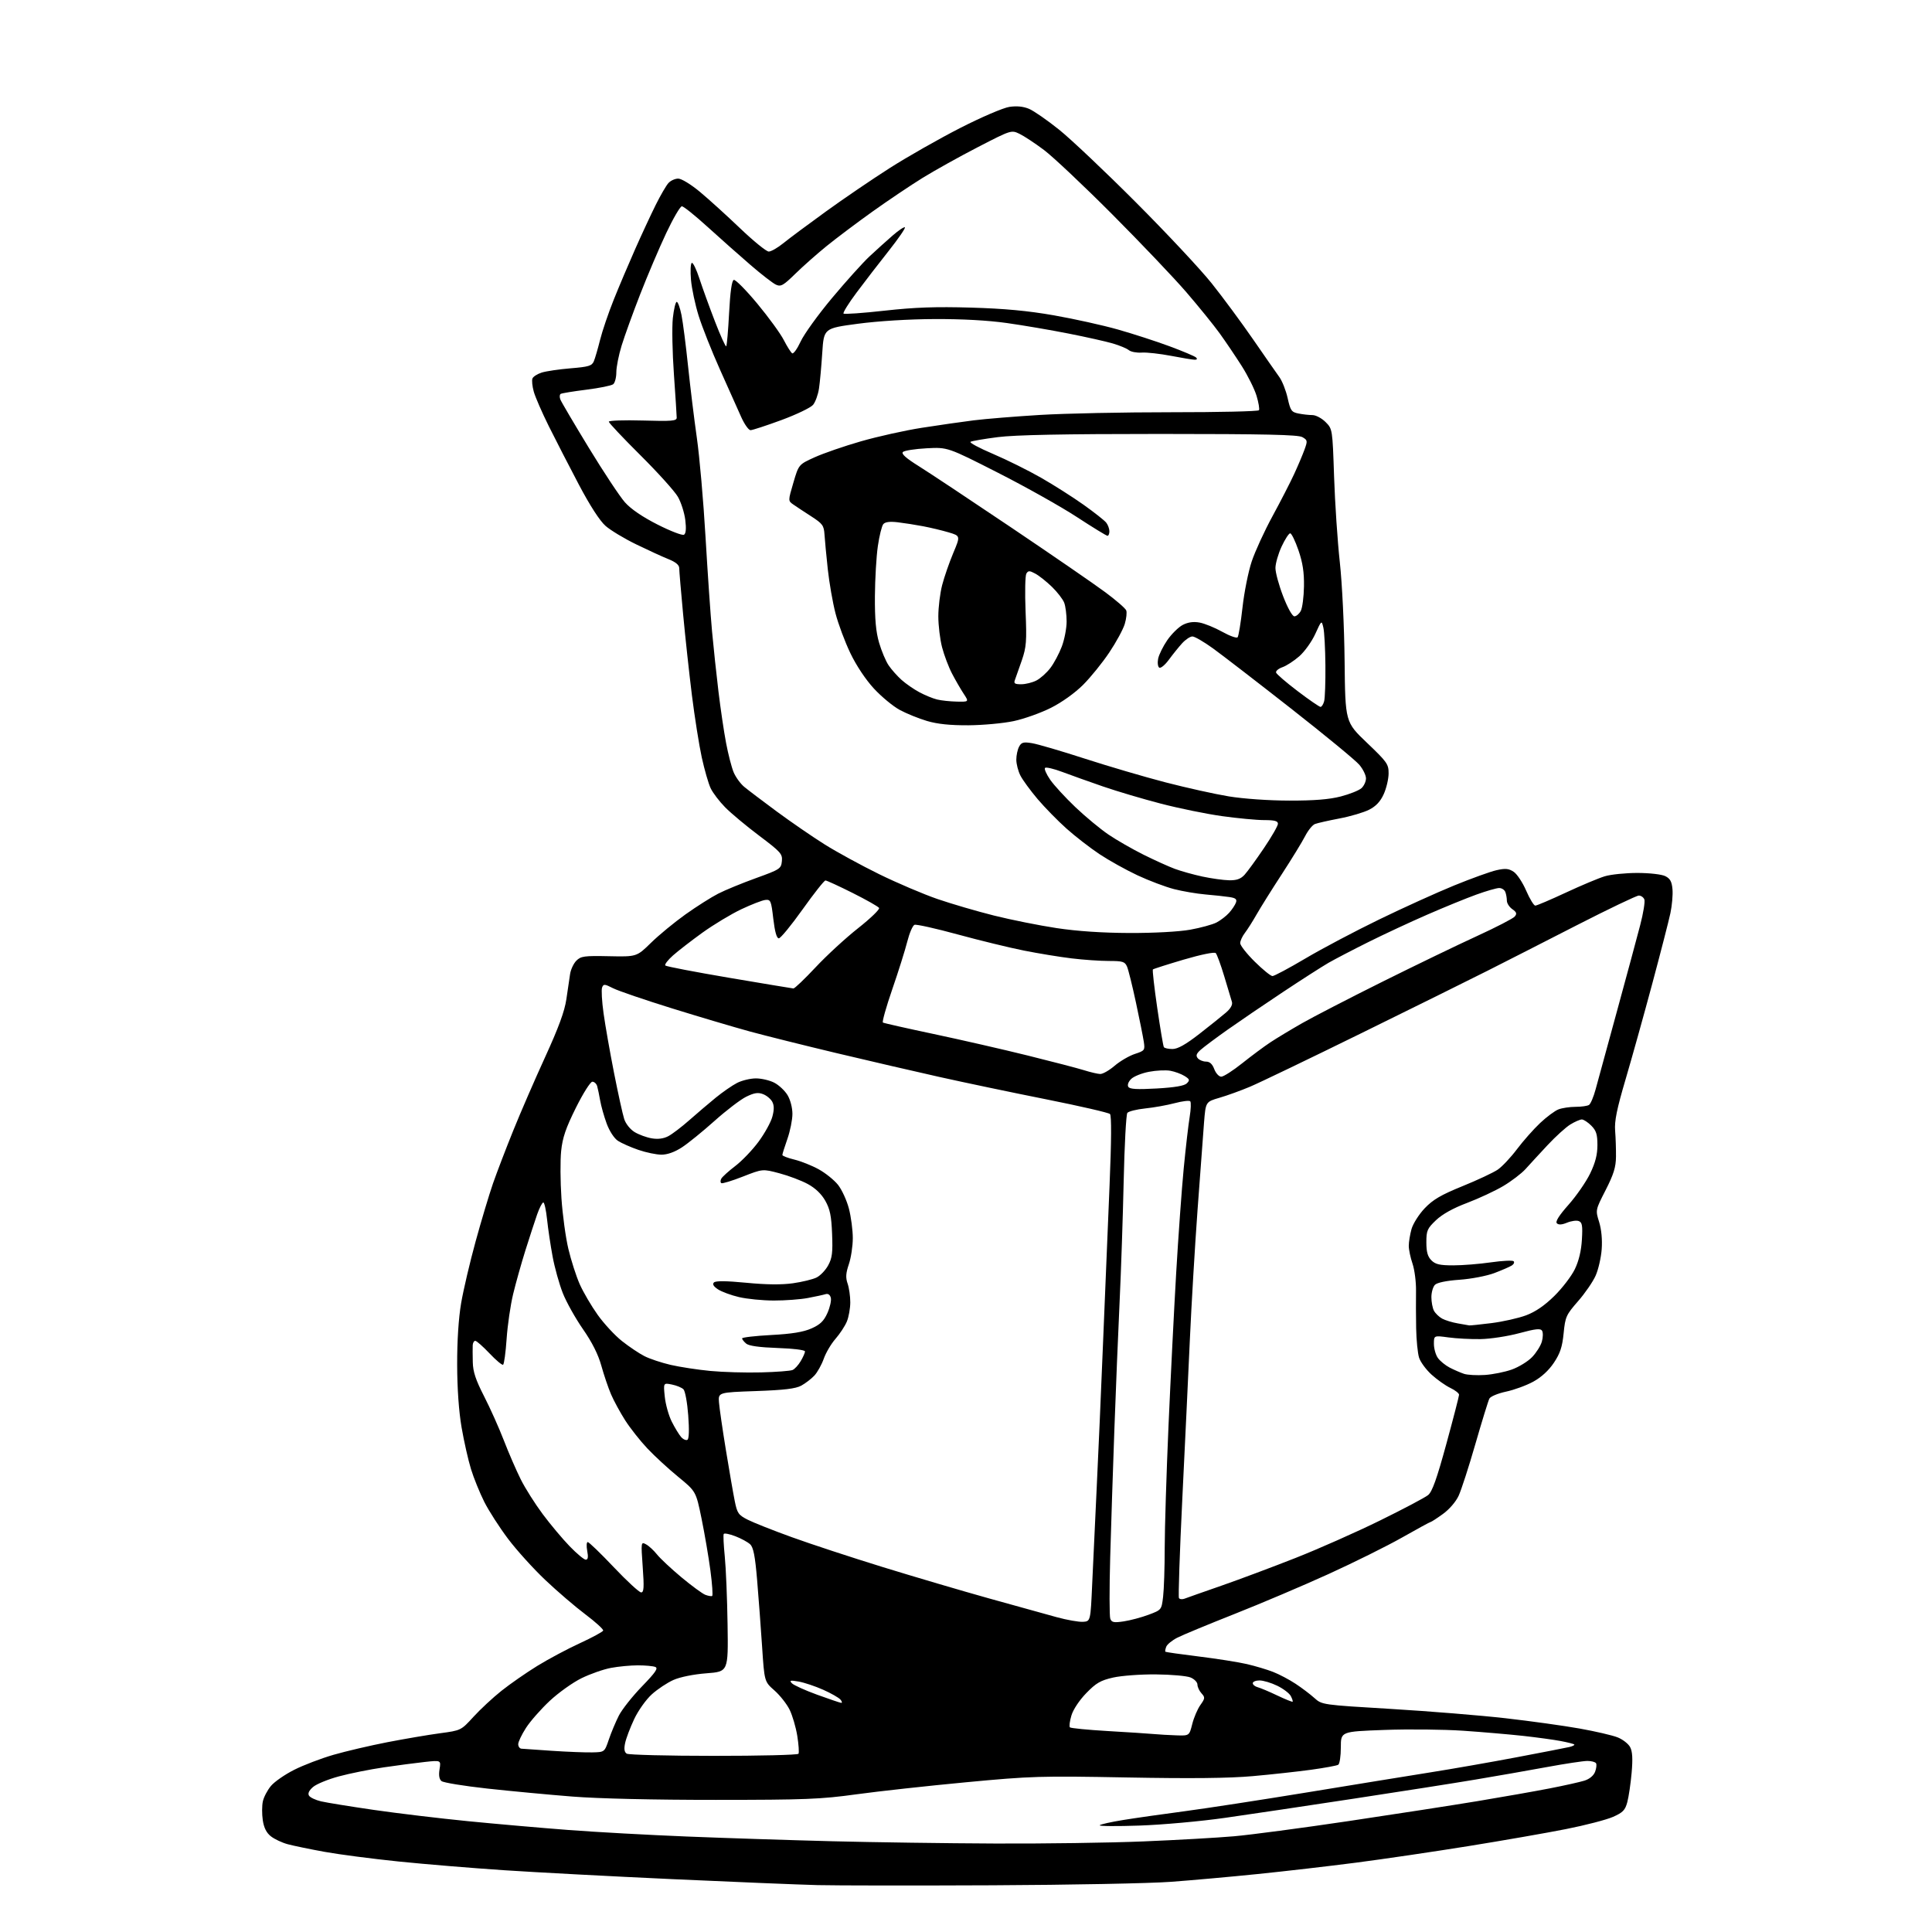 <?xml version="1.0" encoding="UTF-8" standalone="no"?>
<svg 
  version="1.1" 
  xmlns="http://www.w3.org/2000/svg" 
  xmlns:xlink="http://www.w3.org/1999/xlink" 
  xmlns:svg="http://www.w3.org/2000/svg"
  xmlns:rdf="http://www.w3.org/1999/02/22-rdf-syntax-ns#"
  xmlns:cc="http://creativecommons.org/ns#"
  xmlns:dc="http://purl.org/dc/elements/1.1/"
  viewBox="0 0 768 768"
  width="768"
  height="768"
>
<style>svg {background-color: white; }</style>"
<path stroke="none" fill="black" fill-rule="evenodd" d="M394.50,749.43C363.70,749.57 332.43,749.54 325.00,749.36C317.57,749.17 291.70,748.11 267.50,747.00C243.30,745.89 213.15,744.29 200.50,743.45C187.85,742.61 168.95,741.05 158.50,739.98C148.05,738.91 134.78,737.18 129.00,736.13C123.22,735.08 116.65,733.72 114.38,733.11C112.11,732.50 109.10,731.08 107.69,729.97C105.92,728.58 104.91,726.58 104.46,723.56C104.10,721.16 104.11,717.78 104.49,716.07C104.86,714.35 106.32,711.59 107.72,709.92C109.12,708.25 113.28,705.37 116.96,703.52C120.64,701.66 127.67,698.98 132.58,697.56C137.49,696.14 147.12,693.89 154.00,692.55C160.88,691.22 170.27,689.62 174.88,689.00C183.27,687.87 183.27,687.87 188.21,682.46C190.93,679.48 195.95,674.82 199.37,672.10C202.78,669.39 209.16,664.95 213.54,662.25C217.92,659.55 225.54,655.48 230.49,653.21C235.43,650.93 239.61,648.67 239.77,648.18C239.94,647.69 236.77,644.81 232.74,641.77C228.70,638.74 221.53,632.59 216.80,628.11C212.07,623.64 205.41,616.28 202.00,611.76C198.59,607.24 194.32,600.61 192.51,597.02C190.71,593.43 188.33,587.58 187.23,584.00C186.13,580.42 184.45,573.00 183.50,567.50C182.40,561.16 181.75,552.01 181.73,542.50C181.70,533.05 182.29,523.99 183.31,518.00C184.21,512.77 186.79,501.75 189.06,493.50C191.32,485.25 194.43,474.90 195.95,470.50C197.48,466.10 201.10,456.65 203.99,449.50C206.87,442.35 212.59,429.17 216.70,420.20C222.04,408.53 224.44,402.01 225.14,397.20C225.68,393.52 226.35,389.01 226.62,387.19C226.89,385.38 228.02,382.98 229.12,381.88C230.92,380.08 232.27,379.90 242.11,380.11C253.10,380.34 253.10,380.34 258.80,374.76C261.93,371.69 268.10,366.62 272.50,363.48C276.90,360.35 282.75,356.64 285.50,355.24C288.25,353.83 295.00,351.06 300.50,349.07C310.06,345.62 310.51,345.32 310.81,342.34C311.09,339.46 310.40,338.69 301.81,332.22C296.69,328.37 290.61,323.30 288.29,320.95C285.97,318.60 283.37,315.18 282.50,313.35C281.63,311.52 280.04,306.00 278.96,301.08C277.89,296.16 276.13,285.02 275.04,276.32C273.96,267.62 272.38,253.10 271.54,244.06C270.69,235.02 270.00,226.81 270.00,225.80C270.00,224.60 268.57,223.41 265.75,222.28C263.41,221.35 257.64,218.70 252.91,216.40C248.19,214.11 242.70,210.80 240.71,209.05C238.43,207.05 234.52,201.00 230.10,192.63C226.26,185.34 220.89,174.90 218.17,169.44C215.45,163.97 212.76,157.78 212.18,155.68C211.59,153.57 211.36,151.23 211.65,150.47C211.94,149.72 213.60,148.65 215.34,148.10C217.08,147.55 222.25,146.79 226.83,146.41C234.02,145.82 235.29,145.44 236.06,143.61C236.55,142.45 237.66,138.62 238.54,135.11C239.41,131.60 241.86,124.40 243.98,119.11C246.10,113.82 249.94,104.78 252.50,99.00C255.06,93.22 258.72,85.36 260.62,81.53C262.52,77.70 264.81,73.76 265.70,72.78C266.58,71.80 268.34,71.00 269.60,71.00C270.90,71.00 274.63,73.28 278.20,76.24C281.66,79.12 288.86,85.64 294.19,90.74C299.52,95.83 304.65,100.00 305.59,100.00C306.53,100.00 309.14,98.50 311.40,96.67C313.65,94.84 321.22,89.20 328.22,84.14C335.22,79.07 346.69,71.26 353.72,66.78C360.75,62.30 373.33,55.15 381.67,50.89C390.15,46.56 398.78,42.86 401.24,42.49C404.18,42.05 406.78,42.31 409.07,43.27C410.96,44.07 416.32,47.79 421.00,51.54C425.68,55.29 439.42,68.29 451.53,80.43C463.65,92.57 477.20,107.04 481.64,112.60C486.07,118.15 493.48,128.18 498.10,134.87C502.72,141.57 507.43,148.33 508.56,149.89C509.70,151.46 511.18,155.22 511.86,158.25C512.97,163.24 513.39,163.83 516.17,164.38C517.86,164.72 520.35,165.00 521.70,165.00C523.05,165.00 525.40,166.24 526.92,167.76C529.68,170.53 529.68,170.53 530.32,189.51C530.67,199.96 531.69,215.25 532.60,223.50C533.53,232.04 534.35,248.95 534.50,262.77C534.76,287.04 534.76,287.04 543.39,295.27C551.45,302.96 552.01,303.76 551.99,307.50C551.97,309.70 551.10,313.39 550.05,315.69C548.73,318.61 546.97,320.49 544.26,321.87C542.12,322.96 536.80,324.53 532.43,325.36C528.07,326.19 523.69,327.18 522.71,327.56C521.72,327.94 519.97,330.10 518.81,332.37C517.65,334.64 513.48,341.45 509.54,347.50C505.59,353.55 501.09,360.75 499.52,363.50C497.96,366.25 495.85,369.57 494.84,370.88C493.83,372.20 493.00,374.01 493.00,374.92C493.00,375.82 495.60,379.14 498.78,382.28C501.96,385.43 505.13,388.00 505.83,388.00C506.53,388.00 512.43,384.85 518.95,380.99C525.46,377.13 538.60,370.19 548.15,365.55C557.69,360.91 571.12,354.82 578.00,352.01C584.88,349.20 592.47,346.46 594.88,345.92C598.40,345.13 599.73,345.25 601.68,346.53C603.02,347.40 605.27,350.79 606.68,354.06C608.10,357.33 609.73,360.00 610.30,360.00C610.87,360.00 616.32,357.68 622.42,354.84C628.51,352.00 635.48,349.07 637.91,348.34C640.33,347.60 646.18,347.01 650.91,347.01C655.79,347.02 660.58,347.57 662.00,348.29C663.92,349.25 664.58,350.47 664.84,353.52C665.03,355.71 664.65,359.98 664.01,363.00C663.37,366.02 660.13,378.62 656.81,391.00C653.49,403.38 648.72,420.48 646.21,429.00C642.70,440.89 641.73,445.67 642.04,449.50C642.26,452.25 642.41,456.89 642.38,459.80C642.34,463.97 641.46,466.81 638.27,473.07C634.20,481.02 634.20,481.02 635.68,485.76C636.59,488.69 636.98,492.81 636.70,496.56C636.46,499.89 635.38,504.62 634.30,507.06C633.22,509.51 630.06,514.10 627.29,517.26C622.57,522.66 622.21,523.45 621.57,529.98C621.03,535.44 620.19,537.98 617.69,541.72C615.64,544.79 612.71,547.48 609.50,549.23C606.75,550.74 601.88,552.52 598.67,553.20C595.46,553.88 592.48,555.12 592.05,555.97C591.61,556.81 589.11,564.92 586.49,574.00C583.88,583.08 580.87,592.35 579.82,594.61C578.71,597.00 576.07,600.05 573.54,601.86C571.14,603.59 568.97,605.00 568.71,605.00C568.46,605.00 563.36,607.78 557.38,611.17C551.39,614.57 538.23,621.10 528.13,625.70C518.03,630.30 501.21,637.44 490.76,641.57C480.32,645.70 470.08,649.94 468.01,651.00C465.94,652.05 463.96,653.67 463.60,654.60C463.24,655.53 463.09,656.42 463.25,656.59C463.42,656.75 469.39,657.60 476.53,658.48C483.66,659.36 492.25,660.71 495.62,661.49C498.98,662.27 503.71,663.68 506.12,664.63C508.53,665.57 512.52,667.68 515.00,669.32C517.48,670.95 520.85,673.50 522.50,674.99C525.49,677.68 525.55,677.69 553.00,679.33C568.12,680.24 588.60,681.90 598.50,683.03C608.40,684.16 621.64,686.00 627.92,687.12C634.20,688.24 641.00,689.82 643.03,690.63C645.06,691.44 647.30,693.18 648.00,694.50C648.92,696.22 649.09,699.11 648.60,704.70C648.22,708.99 647.45,714.22 646.89,716.33C646.03,719.57 645.15,720.49 641.19,722.24C638.61,723.38 630.20,725.57 622.50,727.09C614.80,728.62 597.25,731.68 583.50,733.89C569.75,736.10 549.73,739.05 539.00,740.44C528.27,741.83 510.73,743.86 500.00,744.95C489.27,746.05 473.75,747.44 465.50,748.05C457.25,748.67 425.30,749.29 394.50,749.43zM395.50,732.83C414.75,732.92 441.30,732.54 454.50,731.99C467.70,731.45 483.90,730.53 490.50,729.95C497.10,729.38 517.58,726.66 536.00,723.92C554.42,721.18 577.60,717.59 587.50,715.95C597.40,714.31 610.23,712.04 616.00,710.92C621.77,709.80 627.99,708.41 629.81,707.84C631.86,707.20 633.48,705.85 634.07,704.32C634.59,702.95 634.76,701.42 634.45,700.92C634.14,700.41 632.59,700.00 631.01,700.00C629.43,700.00 622.14,701.10 614.82,702.45C607.49,703.80 594.75,706.03 586.50,707.41C578.25,708.80 556.42,712.22 538.00,715.02C519.58,717.83 496.62,721.25 487.00,722.62C477.38,724.00 462.07,725.38 453.00,725.69C443.93,726.01 436.79,725.95 437.14,725.57C437.49,725.19 441.70,724.25 446.48,723.48C451.26,722.70 462.22,721.14 470.84,720.00C479.45,718.86 501.35,715.49 519.50,712.52C537.65,709.54 559.70,705.96 568.50,704.56C577.30,703.17 592.83,700.45 603.00,698.52C613.17,696.59 622.57,694.77 623.87,694.46C625.17,694.15 626.04,693.70 625.79,693.46C625.55,693.21 623.13,692.60 620.42,692.09C617.72,691.57 611.03,690.66 605.58,690.05C600.12,689.45 589.32,688.52 581.58,687.99C573.83,687.47 559.74,687.32 550.25,687.68C533.00,688.31 533.00,688.31 533.00,694.60C533.00,698.05 532.54,701.17 531.97,701.52C531.41,701.87 526.57,702.76 521.22,703.50C515.88,704.23 505.43,705.38 498.00,706.04C488.58,706.88 473.47,707.04 448.00,706.57C413.53,705.93 409.97,706.03 384.00,708.48C368.88,709.90 349.30,712.05 340.50,713.26C326.24,715.23 320.15,715.47 284.50,715.48C260.01,715.49 237.91,714.98 227.50,714.16C218.15,713.42 202.93,711.99 193.68,710.98C184.43,709.96 176.25,708.63 175.51,708.01C174.59,707.25 174.34,705.70 174.73,703.29C175.31,699.71 175.31,699.71 168.90,700.40C165.38,700.78 158.03,701.75 152.56,702.55C147.09,703.35 139.06,704.96 134.71,706.14C130.35,707.31 125.71,709.23 124.40,710.39C122.80,711.79 122.29,712.94 122.85,713.82C123.32,714.55 125.46,715.56 127.60,716.06C129.75,716.57 139.17,718.09 148.55,719.46C157.93,720.82 174.81,722.84 186.05,723.95C197.30,725.06 215.28,726.63 226.00,727.45C236.72,728.27 257.93,729.44 273.13,730.05C288.33,730.66 314.20,731.50 330.63,731.92C347.06,732.34 376.25,732.75 395.50,732.83zM283.69,697.98C301.95,697.99 317.12,697.62 317.41,697.15C317.70,696.68 317.48,693.47 316.93,690.03C316.37,686.58 315.00,681.90 313.88,679.63C312.76,677.36 310.05,673.92 307.85,671.98C303.86,668.47 303.86,668.47 302.94,654.48C302.43,646.79 301.54,634.88 300.96,628.00C300.16,618.52 299.49,615.11 298.20,613.89C297.27,613.01 294.61,611.56 292.29,610.67C289.98,609.78 287.91,609.38 287.69,609.78C287.46,610.17 287.66,614.21 288.11,618.74C288.57,623.28 289.07,635.43 289.22,645.74C289.50,664.50 289.50,664.50 280.85,665.16C275.73,665.55 270.37,666.63 267.73,667.80C265.27,668.88 261.39,671.46 259.12,673.51C256.81,675.60 253.71,679.95 252.10,683.37C250.51,686.74 248.89,691.02 248.50,692.87C247.99,695.26 248.18,696.50 249.14,697.11C249.89,697.58 265.44,697.98 283.69,697.98zM235.41,696.60C240.32,696.50 240.32,696.50 242.02,691.49C242.95,688.73 244.75,684.46 246.00,681.99C247.26,679.52 251.40,674.29 255.19,670.38C260.63,664.76 261.75,663.12 260.47,662.63C259.57,662.28 256.46,662.00 253.55,662.00C250.65,662.00 245.85,662.45 242.89,663.01C239.92,663.56 234.66,665.40 231.19,667.10C227.71,668.80 222.01,672.87 218.51,676.14C215.02,679.41 210.77,684.24 209.08,686.88C207.38,689.52 206.00,692.42 206.00,693.34C206.00,694.25 206.56,695.06 207.25,695.13C207.94,695.20 213.45,695.58 219.50,695.98C225.55,696.38 232.71,696.66 235.41,696.60zM467.63,689.83C472.76,690.00 472.76,690.00 473.94,685.32C474.59,682.75 476.04,679.35 477.17,677.77C479.05,675.12 479.09,674.75 477.61,673.12C476.72,672.14 476.00,670.58 476.00,669.65C476.00,668.71 474.76,667.44 473.25,666.82C471.74,666.20 465.55,665.65 459.50,665.60C453.45,665.54 445.80,666.11 442.50,666.85C437.48,667.99 435.73,669.00 431.81,673.04C429.06,675.87 426.61,679.56 425.90,681.94C425.23,684.18 424.96,686.30 425.31,686.65C425.66,686.99 432.37,687.65 440.22,688.11C448.08,688.56 456.30,689.10 458.50,689.30C460.70,689.50 464.81,689.74 467.63,689.83zM334.37,676.91C334.85,676.96 334.73,676.38 334.11,675.63C333.48,674.88 330.39,673.11 327.24,671.71C324.08,670.30 319.70,668.84 317.50,668.45C314.13,667.87 313.70,667.98 314.79,669.13C315.50,669.88 320.00,671.92 324.79,673.66C329.58,675.40 333.89,676.86 334.37,676.91zM513.83,676.45C514.01,676.30 513.68,675.28 513.10,674.18C512.51,673.09 510.08,671.25 507.70,670.10C505.32,668.94 502.16,668.00 500.68,668.00C499.21,668.00 498.00,668.49 498.00,669.09C498.00,669.70 498.88,670.42 499.96,670.70C501.04,670.98 504.53,672.45 507.71,673.97C510.90,675.49 513.65,676.60 513.83,676.45zM430.50,644.70C433.50,644.50 433.50,644.50 434.17,629.50C434.54,621.25 435.34,604.15 435.95,591.50C436.57,578.85 437.71,552.75 438.49,533.50C439.28,514.25 440.43,486.20 441.07,471.16C441.81,453.46 441.87,443.47 441.24,442.84C440.71,442.31 429.30,439.68 415.89,437.00C402.47,434.33 383.40,430.33 373.50,428.12C363.60,425.91 345.15,421.63 332.50,418.62C319.85,415.60 304.38,411.74 298.12,410.04C291.86,408.33 277.91,404.19 267.12,400.84C256.33,397.49 245.80,393.89 243.73,392.85C240.32,391.12 239.90,391.09 239.34,392.55C239.00,393.44 239.26,398.07 239.93,402.84C240.59,407.60 242.46,418.25 244.09,426.50C245.72,434.75 247.53,443.00 248.13,444.83C248.74,446.73 250.52,448.95 252.27,450.02C253.95,451.04 257.02,452.16 259.08,452.51C261.55,452.93 263.78,452.64 265.66,451.65C267.22,450.83 270.98,447.97 274.00,445.30C277.02,442.63 281.75,438.61 284.50,436.36C287.25,434.12 291.07,431.47 293.00,430.48C294.93,429.49 298.30,428.68 300.50,428.68C302.70,428.68 305.98,429.45 307.79,430.39C309.61,431.33 311.97,433.54 313.04,435.30C314.17,437.15 314.99,440.30 315.00,442.77C315.00,445.13 314.10,449.61 313.00,452.74C311.90,455.87 311.00,458.74 311.00,459.12C311.00,459.49 313.14,460.32 315.75,460.95C318.36,461.58 322.71,463.31 325.42,464.80C328.12,466.28 331.59,469.07 333.13,471.00C334.66,472.93 336.61,477.18 337.46,480.46C338.31,483.74 339.00,489.01 339.00,492.18C339.00,495.34 338.29,500.01 337.43,502.55C336.22,506.12 336.11,507.86 336.93,510.23C337.52,511.92 338.00,515.27 338.00,517.68C338.00,520.09 337.38,523.55 336.63,525.35C335.87,527.16 333.84,530.25 332.12,532.21C330.40,534.17 328.30,537.72 327.46,540.11C326.62,542.49 324.94,545.51 323.72,546.82C322.50,548.12 320.15,549.92 318.50,550.82C316.26,552.03 311.68,552.58 300.50,552.97C285.50,553.50 285.50,553.50 285.81,557.50C285.98,559.70 287.22,568.25 288.57,576.50C289.92,584.75 291.50,593.87 292.09,596.77C293.04,601.51 293.55,602.24 297.21,604.10C299.44,605.24 307.33,608.37 314.75,611.05C322.16,613.74 338.42,619.08 350.86,622.92C363.31,626.76 382.27,632.35 393.00,635.35C403.73,638.34 415.88,641.71 420.00,642.84C424.12,643.97 428.85,644.80 430.50,644.70zM446.72,644.52C449.31,644.13 453.74,642.95 456.57,641.89C461.72,639.96 461.73,639.95 462.35,634.73C462.70,631.85 462.99,623.10 462.99,615.27C463.00,607.44 463.68,585.61 464.50,566.77C465.33,547.92 466.70,520.58 467.55,506.00C468.40,491.43 469.75,472.75 470.54,464.50C471.34,456.25 472.41,447.02 472.91,444.00C473.41,440.98 473.51,438.18 473.14,437.78C472.77,437.38 469.99,437.72 466.98,438.52C463.97,439.32 458.69,440.27 455.26,440.62C451.83,440.98 448.62,441.78 448.14,442.39C447.65,443.00 447.00,455.20 446.68,469.50C446.36,483.80 445.64,505.40 445.06,517.50C444.49,529.60 443.56,552.33 442.99,568.00C442.42,583.67 441.67,606.68 441.32,619.12C440.97,631.57 440.99,642.53 441.36,643.49C441.92,644.94 442.78,645.11 446.72,644.52zM470.84,635.51C471.73,635.16 478.33,632.84 485.49,630.35C492.64,627.86 505.93,622.89 515.00,619.31C524.08,615.74 539.15,609.05 548.50,604.46C557.85,599.87 566.49,595.30 567.70,594.31C569.34,592.95 571.15,587.88 574.94,574.00C577.72,563.83 579.99,555.02 580.00,554.44C580.00,553.85 578.44,552.63 576.54,551.72C574.64,550.82 571.29,548.45 569.10,546.47C566.91,544.49 564.66,541.44 564.10,539.68C563.55,537.93 563.03,532.67 562.94,528.00C562.86,523.33 562.83,516.63 562.89,513.12C562.94,509.61 562.32,504.76 561.50,502.33C560.67,499.91 560.00,496.71 560.01,495.22C560.01,493.72 560.50,490.74 561.09,488.60C561.69,486.45 564.05,482.72 566.34,480.31C569.63,476.86 572.78,475.01 581.36,471.52C587.33,469.10 593.64,466.13 595.39,464.94C597.13,463.74 600.57,460.08 603.03,456.81C605.49,453.54 609.63,448.86 612.22,446.42C614.82,443.97 618.11,441.53 619.54,440.99C620.96,440.44 624.01,439.99 626.32,439.98C628.62,439.98 631.02,439.64 631.65,439.23C632.29,438.83 633.48,436.02 634.29,433.00C635.11,429.98 638.92,416.02 642.76,402.00C646.59,387.98 650.75,372.59 651.99,367.80C653.24,363.02 653.99,358.41 653.66,357.55C653.33,356.70 652.34,356.00 651.45,356.00C650.57,356.00 639.42,361.34 626.67,367.86C613.93,374.39 598.10,382.46 591.50,385.79C584.90,389.13 562.40,400.27 541.50,410.54C520.60,420.81 500.52,430.47 496.87,432.00C493.22,433.54 487.77,435.51 484.76,436.38C479.28,437.98 479.28,437.98 478.62,446.24C478.26,450.78 477.10,466.43 476.04,481.00C474.98,495.57 473.61,518.75 472.99,532.50C472.37,546.25 471.02,574.79 469.98,595.93C468.95,617.06 468.35,634.76 468.65,635.25C468.95,635.74 469.94,635.85 470.84,635.51zM283.10,634.42C283.43,634.22 283.11,629.66 282.40,624.28C281.68,618.90 280.10,609.63 278.88,603.68C276.66,592.85 276.66,592.85 269.58,587.05C265.69,583.86 260.17,578.79 257.33,575.77C254.49,572.76 250.53,567.74 248.53,564.62C246.54,561.50 244.00,556.84 242.90,554.27C241.79,551.69 240.06,546.57 239.04,542.89C237.79,538.40 235.38,533.60 231.73,528.35C228.73,524.03 225.12,517.58 223.71,514.00C222.31,510.43 220.48,503.90 219.67,499.50C218.85,495.10 217.86,488.46 217.47,484.75C217.08,481.04 216.41,478.00 215.98,478.00C215.54,478.00 214.44,480.14 213.52,482.75C212.61,485.36 210.52,491.77 208.87,497.00C207.23,502.23 205.03,510.06 203.98,514.42C202.93,518.77 201.76,526.77 201.39,532.20C201.02,537.62 200.39,542.26 199.99,542.50C199.60,542.75 197.16,540.71 194.57,537.97C191.98,535.24 189.44,533.00 188.93,533.00C188.42,533.00 187.96,533.79 187.91,534.75C187.86,535.71 187.87,538.75 187.94,541.50C188.02,545.29 189.11,548.55 192.41,555.00C194.81,559.67 198.35,567.57 200.27,572.54C202.19,577.52 205.22,584.49 206.99,588.04C208.76,591.60 212.72,597.85 215.79,601.96C218.85,606.06 223.66,611.79 226.49,614.71C229.31,617.62 232.17,620.00 232.85,620.00C233.73,620.00 233.90,618.97 233.43,616.50C233.07,614.58 233.16,613.00 233.64,612.99C234.11,612.99 238.78,617.49 244.00,623.00C249.22,628.51 254.11,633.01 254.86,633.01C255.96,633.00 256.08,631.09 255.49,622.90C254.78,612.95 254.80,612.82 256.81,613.90C257.93,614.50 259.89,616.31 261.17,617.92C262.45,619.53 266.83,623.62 270.89,627.01C274.96,630.40 279.23,633.53 280.39,633.97C281.55,634.41 282.77,634.61 283.10,634.42zM273.27,572.34C273.90,571.95 274.01,568.35 273.58,562.61C273.21,557.60 272.36,552.95 271.69,552.27C271.02,551.60 268.95,550.74 267.08,550.37C263.69,549.69 263.69,549.69 264.26,555.22C264.57,558.26 265.82,562.71 267.03,565.12C268.24,567.53 269.92,570.28 270.75,571.23C271.58,572.18 272.72,572.67 273.27,572.34zM590.27,546.57C593.44,546.36 598.28,545.38 601.01,544.40C603.75,543.41 607.35,541.21 609.01,539.49C610.67,537.77 612.43,535.00 612.91,533.32C613.39,531.64 613.43,529.70 613.00,529.00C612.38,527.99 610.46,528.20 603.92,529.96C599.36,531.19 592.45,532.25 588.56,532.31C584.68,532.38 578.91,532.08 575.75,531.64C570.00,530.86 570.00,530.86 570.00,534.21C570.00,536.05 570.70,538.56 571.56,539.78C572.42,541.01 574.55,542.75 576.30,543.66C578.05,544.56 580.61,545.67 581.99,546.13C583.37,546.58 587.10,546.78 590.27,546.57zM302.50,545.55C308.55,545.40 314.20,544.97 315.05,544.60C315.91,544.24 317.37,542.64 318.30,541.06C319.24,539.48 320.00,537.75 320.00,537.21C320.00,536.64 315.35,536.06 309.14,535.85C301.93,535.60 297.73,535.02 296.64,534.12C295.74,533.37 295.00,532.43 295.00,532.03C295.00,531.63 300.19,531.03 306.53,530.69C314.80,530.25 319.32,529.51 322.56,528.08C326.05,526.53 327.47,525.16 328.91,521.95C329.93,519.67 330.54,516.94 330.26,515.88C329.94,514.65 329.16,514.13 328.13,514.46C327.23,514.74 324.08,515.42 321.11,515.98C318.15,516.54 312.08,516.99 307.61,516.98C303.15,516.98 296.93,516.36 293.79,515.62C290.65,514.89 286.89,513.50 285.43,512.55C283.64,511.37 283.11,510.49 283.80,509.80C284.49,509.11 288.65,509.15 296.66,509.92C304.61,510.69 310.70,510.75 315.19,510.12C318.87,509.60 323.10,508.57 324.59,507.83C326.08,507.10 328.16,504.93 329.21,503.00C330.80,500.11 331.07,497.94 330.77,490.50C330.49,483.35 329.94,480.65 328.07,477.33C326.54,474.62 324.12,472.30 321.11,470.67C318.58,469.29 313.50,467.37 309.83,466.40C303.17,464.63 303.17,464.63 295.33,467.70C291.03,469.39 287.16,470.57 286.74,470.32C286.32,470.07 286.32,469.26 286.74,468.51C287.16,467.77 289.67,465.50 292.33,463.47C294.99,461.44 299.15,457.09 301.57,453.80C303.99,450.51 306.45,446.06 307.02,443.91C307.77,441.13 307.76,439.42 306.98,437.96C306.37,436.83 304.72,435.46 303.31,434.93C301.32,434.17 299.81,434.41 296.62,435.97C294.35,437.09 288.68,441.42 284.00,445.61C279.32,449.79 273.50,454.52 271.05,456.11C268.21,457.96 265.29,459.00 262.96,459.00C260.95,459.00 256.81,458.14 253.76,457.09C250.70,456.04 247.05,454.42 245.64,453.50C244.15,452.52 242.28,449.66 241.17,446.66C240.13,443.82 238.96,439.70 238.58,437.50C238.20,435.30 237.66,432.71 237.38,431.75C237.10,430.79 236.24,430.00 235.47,430.00C234.70,430.00 231.77,434.64 228.92,440.37C224.91,448.44 223.61,452.24 223.07,457.51C222.68,461.23 222.73,469.67 223.18,476.26C223.62,482.85 224.86,491.95 225.94,496.47C227.01,500.99 229.04,507.29 230.44,510.47C231.85,513.64 235.06,519.13 237.58,522.66C240.09,526.19 244.45,530.89 247.26,533.11C250.07,535.33 254.07,538.02 256.16,539.08C258.25,540.15 262.94,541.71 266.58,542.56C270.23,543.40 277.33,544.49 282.36,544.97C287.39,545.45 296.45,545.71 302.50,545.55zM584.03,526.87C584.32,526.94 588.28,526.53 592.85,525.96C597.41,525.39 603.62,523.99 606.65,522.86C610.38,521.46 614.00,518.98 617.89,515.15C621.04,512.04 624.71,507.25 626.03,504.50C627.61,501.23 628.58,497.17 628.83,492.76C629.16,487.22 628.94,485.91 627.59,485.40C626.70,485.05 624.60,485.34 622.93,486.03C620.89,486.88 619.56,486.96 618.88,486.28C618.20,485.60 619.73,483.18 623.53,478.89C626.65,475.37 630.50,469.80 632.10,466.50C634.18,462.20 635.00,459.00 635.00,455.20C635.00,450.91 634.53,449.44 632.55,447.45C631.20,446.10 629.51,445.00 628.80,445.00C628.08,445.01 626.03,445.90 624.24,446.99C622.45,448.09 618.36,451.80 615.15,455.24C611.94,458.68 608.01,462.95 606.41,464.73C604.81,466.50 600.83,469.53 597.57,471.47C594.31,473.40 587.83,476.42 583.16,478.19C577.65,480.26 573.33,482.67 570.84,485.04C567.36,488.35 567.00,489.17 567.00,493.85C567.00,497.67 567.52,499.52 569.00,501.00C570.60,502.60 572.33,503.00 577.70,503.00C581.38,503.00 588.12,502.46 592.67,501.80C597.22,501.15 601.28,500.95 601.69,501.36C602.10,501.77 601.78,502.53 600.97,503.05C600.16,503.57 597.04,504.92 594.04,506.06C591.02,507.20 584.85,508.39 580.21,508.72C575.02,509.08 571.30,509.85 570.42,510.73C569.64,511.51 569.00,513.72 569.00,515.64C569.00,517.56 569.46,519.99 570.02,521.04C570.59,522.09 572.05,523.50 573.27,524.17C574.50,524.84 577.30,525.70 579.50,526.07C581.70,526.44 583.74,526.81 584.03,526.87zM459.81,432.69C467.00,432.28 470.79,431.63 471.78,430.65C473.05,429.38 472.93,429.01 470.87,427.72C469.56,426.91 467.04,425.98 465.25,425.65C463.47,425.32 459.64,425.50 456.76,426.05C453.88,426.59 450.67,427.89 449.64,428.92C448.53,430.02 448.07,431.31 448.53,432.04C449.10,432.97 451.97,433.13 459.81,432.69zM485.47,428.00C486.37,428.00 490.12,425.60 493.80,422.66C497.49,419.72 502.52,415.98 505.00,414.34C507.48,412.70 513.15,409.28 517.60,406.74C522.06,404.20 536.46,396.76 549.60,390.22C562.75,383.68 579.68,375.50 587.22,372.05C594.77,368.59 601.48,365.12 602.13,364.34C603.08,363.20 602.88,362.61 601.16,361.40C599.97,360.57 599.00,359.05 599.00,358.03C599.00,357.00 598.73,355.45 598.39,354.58C598.06,353.71 596.96,353.00 595.95,353.00C594.94,353.00 590.87,354.17 586.89,355.61C582.92,357.04 574.10,360.64 567.30,363.61C560.50,366.57 549.93,371.50 543.80,374.56C537.68,377.61 530.60,381.30 528.08,382.75C525.56,384.21 517.42,389.42 510.00,394.35C502.57,399.27 492.68,406.01 488.00,409.31C483.32,412.62 478.49,416.23 477.26,417.33C475.56,418.85 475.29,419.64 476.13,420.66C476.75,421.40 478.22,422.00 479.40,422.00C480.88,422.00 481.92,422.94 482.69,425.00C483.32,426.65 484.56,428.00 485.47,428.00zM437.34,426.93C438.35,426.97 440.94,425.50 443.08,423.66C445.22,421.83 448.83,419.72 451.09,418.97C455.07,417.66 455.19,417.49 454.67,414.06C454.37,412.10 452.97,405.10 451.55,398.50C450.14,391.90 448.55,385.49 448.02,384.25C447.15,382.26 446.32,382.00 440.75,382.00C437.28,382.00 430.63,381.54 425.97,380.97C421.31,380.41 412.82,379.02 407.09,377.88C401.37,376.74 389.52,373.86 380.76,371.47C372.01,369.08 364.25,367.35 363.53,367.63C362.80,367.91 361.51,370.92 360.65,374.32C359.79,377.72 357.11,386.25 354.68,393.28C352.26,400.30 350.59,406.25 350.97,406.48C351.36,406.72 360.41,408.76 371.09,411.02C381.76,413.28 398.60,417.13 408.50,419.58C418.40,422.03 428.52,424.67 431.00,425.45C433.48,426.23 436.33,426.90 437.34,426.93zM466.07,417.00C468.16,417.00 471.30,415.24 476.77,410.99C481.02,407.68 485.79,403.86 487.37,402.49C489.21,400.90 490.05,399.39 489.71,398.26C489.41,397.29 488.05,392.73 486.67,388.13C485.29,383.53 483.76,379.36 483.27,378.87C482.75,378.35 477.47,379.43 470.55,381.46C464.05,383.38 458.53,385.14 458.29,385.37C458.06,385.61 458.83,392.48 460.02,400.64C461.21,408.80 462.39,415.82 462.65,416.24C462.91,416.66 464.45,417.00 466.07,417.00zM315.39,392.93C315.88,392.97 319.84,389.18 324.21,384.52C328.57,379.86 336.17,372.86 341.10,368.98C346.03,365.09 349.79,361.46 349.45,360.92C349.12,360.38 344.39,357.70 338.94,354.97C333.49,352.24 328.63,350.00 328.13,350.00C327.63,350.00 323.54,355.18 319.04,361.50C314.54,367.82 310.29,373.00 309.59,373.00C308.74,373.00 308.01,370.40 307.40,365.25C306.56,358.03 306.35,357.52 304.24,357.74C303.00,357.87 298.68,359.55 294.64,361.46C290.60,363.38 283.69,367.55 279.27,370.72C274.86,373.90 269.57,377.99 267.52,379.81C265.47,381.63 264.10,383.43 264.48,383.81C264.86,384.19 276.27,386.38 289.83,388.68C303.40,390.98 314.90,392.89 315.39,392.93zM449.00,370.88C458.71,370.91 468.62,370.37 473.08,369.58C477.25,368.83 481.98,367.54 483.58,366.71C485.19,365.87 487.45,364.13 488.60,362.85C489.76,361.56 490.97,359.73 491.31,358.79C491.78,357.45 491.20,356.97 488.70,356.59C486.94,356.32 482.65,355.86 479.17,355.56C475.69,355.26 470.07,354.30 466.67,353.43C463.28,352.55 456.76,350.09 452.19,347.96C447.62,345.82 440.83,342.04 437.10,339.56C433.37,337.08 427.47,332.52 423.99,329.41C420.51,326.31 415.33,321.01 412.46,317.64C409.60,314.26 406.53,310.06 405.63,308.30C404.73,306.54 404.00,303.70 404.00,301.98C404.00,300.27 404.49,297.95 405.10,296.82C406.02,295.09 406.81,294.87 410.21,295.42C412.42,295.77 421.87,298.54 431.22,301.57C440.57,304.60 455.03,308.85 463.36,311.01C471.69,313.17 483.00,315.68 488.50,316.58C494.30,317.53 504.38,318.24 512.50,318.25C522.42,318.27 528.38,317.79 532.96,316.61C536.51,315.69 540.22,314.21 541.21,313.31C542.19,312.42 543.00,310.67 543.00,309.42C543.00,308.17 541.81,305.74 540.35,304.01C538.90,302.28 526.69,292.23 513.23,281.68C499.77,271.13 485.80,260.36 482.19,257.75C478.58,255.14 474.90,253.00 474.00,253.00C473.11,253.00 471.25,254.24 469.88,255.75C468.51,257.26 466.15,260.20 464.63,262.27C463.11,264.34 461.40,265.75 460.83,265.40C460.26,265.05 460.06,263.44 460.38,261.83C460.71,260.22 462.35,256.90 464.03,254.45C465.72,252.01 468.48,249.29 470.17,248.41C472.26,247.33 474.40,247.03 476.87,247.48C478.87,247.85 482.92,249.50 485.87,251.15C488.83,252.80 491.57,253.78 491.97,253.33C492.36,252.87 493.24,247.55 493.91,241.50C494.58,235.45 496.23,227.20 497.58,223.17C498.93,219.14 502.65,211.04 505.85,205.17C509.04,199.30 512.90,191.80 514.42,188.50C515.95,185.20 517.80,180.82 518.55,178.76C519.83,175.24 519.78,174.95 517.70,173.76C516.01,172.80 502.89,172.51 461.00,172.50C422.81,172.50 403.54,172.88 396.62,173.77C391.19,174.47 386.32,175.30 385.79,175.63C385.26,175.96 389.29,178.12 394.73,180.43C400.18,182.75 408.77,187.01 413.82,189.90C418.87,192.78 426.48,197.63 430.75,200.66C435.01,203.69 439.06,206.89 439.75,207.77C440.44,208.66 441.00,210.20 441.00,211.19C441.00,212.19 440.66,213.00 440.25,212.99C439.84,212.99 434.32,209.61 428.00,205.48C421.68,201.35 407.55,193.43 396.60,187.87C376.71,177.76 376.71,177.76 368.33,178.20C363.72,178.45 359.49,179.11 358.92,179.68C358.20,180.40 360.14,182.13 365.19,185.28C369.21,187.79 385.77,198.78 402.00,209.71C418.23,220.64 435.02,232.19 439.31,235.38C443.61,238.56 447.39,241.84 447.70,242.66C448.01,243.48 447.75,245.90 447.11,248.03C446.47,250.17 443.71,255.26 440.97,259.35C438.24,263.44 433.55,269.23 430.56,272.22C427.33,275.45 422.14,279.17 417.81,281.35C413.79,283.38 407.12,285.76 403.00,286.64C398.88,287.52 390.77,288.27 385.00,288.31C377.71,288.35 372.67,287.83 368.50,286.60C365.20,285.62 360.33,283.65 357.67,282.21C355.01,280.77 350.40,276.96 347.42,273.74C344.16,270.22 340.43,264.63 338.06,259.70C335.89,255.19 333.22,248.04 332.12,243.80C331.02,239.57 329.65,231.69 329.06,226.30C328.48,220.91 327.89,214.70 327.75,212.50C327.52,208.90 327.00,208.18 322.50,205.27C319.75,203.50 316.54,201.38 315.38,200.57C313.25,199.10 313.25,199.10 315.38,191.87C317.50,184.65 317.50,184.65 323.83,181.78C327.31,180.20 335.59,177.34 342.24,175.43C348.88,173.52 359.76,171.10 366.41,170.06C373.06,169.02 382.32,167.69 387.00,167.10C391.68,166.51 403.60,165.54 413.50,164.94C423.40,164.34 446.90,163.86 465.73,163.87C484.55,163.88 500.18,163.52 500.46,163.07C500.74,162.62 500.31,160.05 499.51,157.37C498.71,154.69 496.05,149.35 493.61,145.50C491.16,141.65 487.21,135.80 484.83,132.50C482.45,129.20 476.50,121.86 471.61,116.18C466.73,110.51 453.45,96.56 442.11,85.18C430.78,73.81 418.57,62.31 415.00,59.62C411.43,56.94 407.04,54.05 405.25,53.19C402.02,51.64 401.93,51.67 388.75,58.47C381.46,62.23 371.57,67.74 366.77,70.70C361.97,73.67 352.97,79.72 346.77,84.15C340.57,88.58 332.37,94.75 328.55,97.85C324.72,100.96 319.14,105.90 316.14,108.84C311.38,113.50 310.41,114.05 308.46,113.16C307.24,112.61 302.70,109.10 298.37,105.36C294.04,101.63 286.40,94.85 281.38,90.29C276.37,85.73 271.73,82.00 271.06,82.00C270.40,82.00 267.59,86.81 264.82,92.69C262.04,98.58 257.40,109.49 254.50,116.94C251.59,124.40 248.27,133.58 247.11,137.36C245.95,141.13 245.00,145.91 245.00,147.98C245.00,150.06 244.44,152.20 243.75,152.74C243.06,153.29 238.26,154.26 233.08,154.91C227.90,155.56 223.31,156.31 222.88,156.58C222.44,156.84 222.38,157.84 222.74,158.78C223.10,159.73 228.20,168.38 234.06,178.00C239.92,187.62 246.38,197.37 248.40,199.66C250.80,202.36 255.35,205.46 261.42,208.54C266.56,211.14 271.27,212.95 271.90,212.56C272.67,212.09 272.84,210.12 272.41,206.68C272.06,203.83 270.74,199.70 269.48,197.50C268.22,195.30 261.53,187.88 254.61,181.00C247.69,174.12 242.02,168.11 242.01,167.63C242.01,167.16 248.07,166.95 255.50,167.16C267.12,167.50 269.00,167.34 269.00,166.03C269.00,165.19 268.50,157.41 267.89,148.75C267.27,140.08 267.08,130.07 267.46,126.50C267.85,122.92 268.54,120.00 269.01,120.00C269.48,120.00 270.33,122.36 270.91,125.25C271.48,128.14 272.65,137.25 273.51,145.50C274.37,153.75 275.94,166.57 277.00,174.00C278.07,181.43 279.63,199.20 280.46,213.50C281.30,227.80 282.46,244.68 283.05,251.00C283.63,257.32 284.78,268.07 285.60,274.89C286.42,281.70 287.78,290.92 288.63,295.36C289.47,299.81 290.82,305.04 291.63,306.98C292.44,308.91 294.32,311.51 295.80,312.75C297.29,313.99 303.13,318.42 308.78,322.59C314.44,326.76 322.99,332.64 327.78,335.65C332.58,338.67 342.35,344.00 349.50,347.51C356.65,351.01 367.06,355.45 372.64,357.37C378.21,359.28 388.34,362.25 395.14,363.95C401.94,365.65 413.13,367.89 420.00,368.93C428.22,370.17 438.16,370.84 449.00,370.88zM488.58,349.92C491.59,349.98 493.19,349.41 494.72,347.75C495.86,346.51 499.31,341.77 502.39,337.21C505.48,332.65 508.00,328.27 508.00,327.46C508.00,326.36 506.66,326.00 502.53,326.00C499.53,326.00 492.01,325.29 485.82,324.43C479.64,323.57 468.71,321.34 461.54,319.48C454.37,317.62 444.00,314.55 438.50,312.65C433.00,310.75 425.72,308.15 422.31,306.87C418.91,305.59 415.81,304.86 415.41,305.25C415.02,305.64 415.96,307.77 417.49,309.99C419.03,312.20 423.54,317.10 427.51,320.88C431.49,324.66 437.39,329.55 440.62,331.74C443.86,333.94 450.10,337.52 454.50,339.72C458.90,341.91 464.52,344.46 467.00,345.38C469.48,346.30 474.43,347.68 478.00,348.45C481.57,349.21 486.33,349.88 488.58,349.92zM524.93,281.00C525.39,281.00 526.04,279.99 526.37,278.75C526.70,277.51 526.93,271.10 526.87,264.50C526.81,257.90 526.45,251.15 526.06,249.50C525.35,246.50 525.35,246.50 522.84,252.00C521.46,255.03 518.61,259.01 516.51,260.86C514.41,262.70 511.39,264.67 509.80,265.22C508.21,265.77 507.07,266.74 507.26,267.36C507.46,267.99 511.32,271.31 515.85,274.75C520.38,278.19 524.47,281.00 524.93,281.00zM380.35,278.90C385.20,279.00 385.20,279.00 383.06,275.75C381.88,273.96 379.81,270.37 378.45,267.77C377.09,265.16 375.31,260.46 374.49,257.31C373.67,254.16 373.00,248.62 373.00,245.00C373.00,241.38 373.69,235.78 374.53,232.55C375.37,229.32 377.35,223.61 378.93,219.85C381.80,213.02 381.80,213.02 377.09,211.62C374.50,210.85 369.93,209.76 366.94,209.19C363.95,208.62 359.41,207.91 356.85,207.61C353.68,207.24 351.85,207.48 351.12,208.36C350.53,209.07 349.55,212.99 348.96,217.08C348.36,221.16 347.84,230.12 347.79,237.00C347.73,246.11 348.18,251.12 349.45,255.48C350.41,258.77 352.11,262.82 353.24,264.48C354.36,266.14 356.68,268.75 358.39,270.28C360.10,271.81 363.30,274.02 365.50,275.19C367.70,276.37 370.85,277.66 372.50,278.06C374.15,278.47 377.68,278.84 380.35,278.90zM405.94,272.00C407.68,272.00 410.40,271.33 412.00,270.50C413.59,269.68 416.08,267.45 417.52,265.56C418.97,263.67 421.01,259.84 422.07,257.05C423.13,254.26 424.00,249.76 424.00,247.05C424.00,244.35 423.57,240.99 423.04,239.60C422.51,238.21 420.31,235.36 418.16,233.27C416.00,231.18 413.03,228.82 411.55,228.03C409.25,226.79 408.75,226.79 408.00,228.00C407.52,228.78 407.38,235.51 407.68,242.96C408.18,254.91 408.00,257.20 406.19,262.50C405.06,265.80 403.83,269.29 403.46,270.25C402.91,271.69 403.35,272.00 405.94,272.00zM514.54,245.00C515.30,245.00 516.45,244.03 517.08,242.85C517.71,241.68 518.28,237.29 518.35,233.10C518.44,227.51 517.86,223.72 516.16,218.75C514.88,215.04 513.40,212.00 512.87,212.00C512.34,212.00 510.81,214.36 509.46,217.25C508.12,220.14 507.02,223.98 507.01,225.78C507.00,227.59 508.38,232.65 510.07,237.03C511.87,241.70 513.72,245.00 514.54,245.00zM298.35,171.00C297.59,171.00 295.92,168.64 294.63,165.75C293.34,162.86 289.56,154.43 286.24,147.00C282.91,139.57 279.08,129.90 277.71,125.50C276.34,121.10 274.98,114.69 274.68,111.27C274.38,107.84 274.52,104.80 274.98,104.51C275.45,104.22 276.82,107.03 278.03,110.74C279.24,114.46 282.03,122.14 284.22,127.82C286.41,133.49 288.42,137.91 288.68,137.65C288.95,137.39 289.46,131.43 289.83,124.42C290.27,115.98 290.90,111.53 291.69,111.27C292.34,111.05 296.54,115.29 301.03,120.69C305.51,126.08 310.26,132.61 311.57,135.18C312.89,137.75 314.39,140.12 314.90,140.44C315.42,140.76 316.93,138.65 318.27,135.76C319.60,132.87 325.20,125.10 330.72,118.50C336.24,111.90 342.94,104.45 345.62,101.94C348.31,99.44 352.45,95.69 354.84,93.62C357.23,91.54 359.42,90.08 359.71,90.38C360.01,90.67 357.11,94.87 353.29,99.71C349.46,104.54 343.71,112.00 340.52,116.28C337.33,120.55 334.99,124.32 335.32,124.65C335.64,124.98 343.02,124.46 351.71,123.49C363.65,122.16 372.01,121.87 386.00,122.28C399.30,122.67 408.57,123.53 419.00,125.36C426.98,126.76 438.40,129.29 444.39,130.99C450.38,132.69 459.61,135.68 464.89,137.64C470.18,139.60 474.93,141.61 475.45,142.10C476.04,142.66 475.84,143.00 474.95,143.00C474.15,143.00 469.90,142.30 465.50,141.45C461.10,140.61 455.86,140.02 453.85,140.16C451.84,140.30 449.54,139.86 448.73,139.19C447.92,138.52 445.06,137.33 442.38,136.54C439.70,135.75 431.76,133.97 424.74,132.59C417.72,131.20 406.70,129.32 400.24,128.41C392.75,127.35 382.35,126.78 371.50,126.83C361.23,126.87 349.15,127.62 341.00,128.70C327.50,130.51 327.50,130.51 326.86,140.25C326.51,145.61 325.93,152.00 325.56,154.45C325.19,156.91 324.13,159.83 323.20,160.94C322.26,162.06 316.60,164.78 310.61,166.99C304.62,169.19 299.10,171.00 298.35,171.00z" />

</svg>